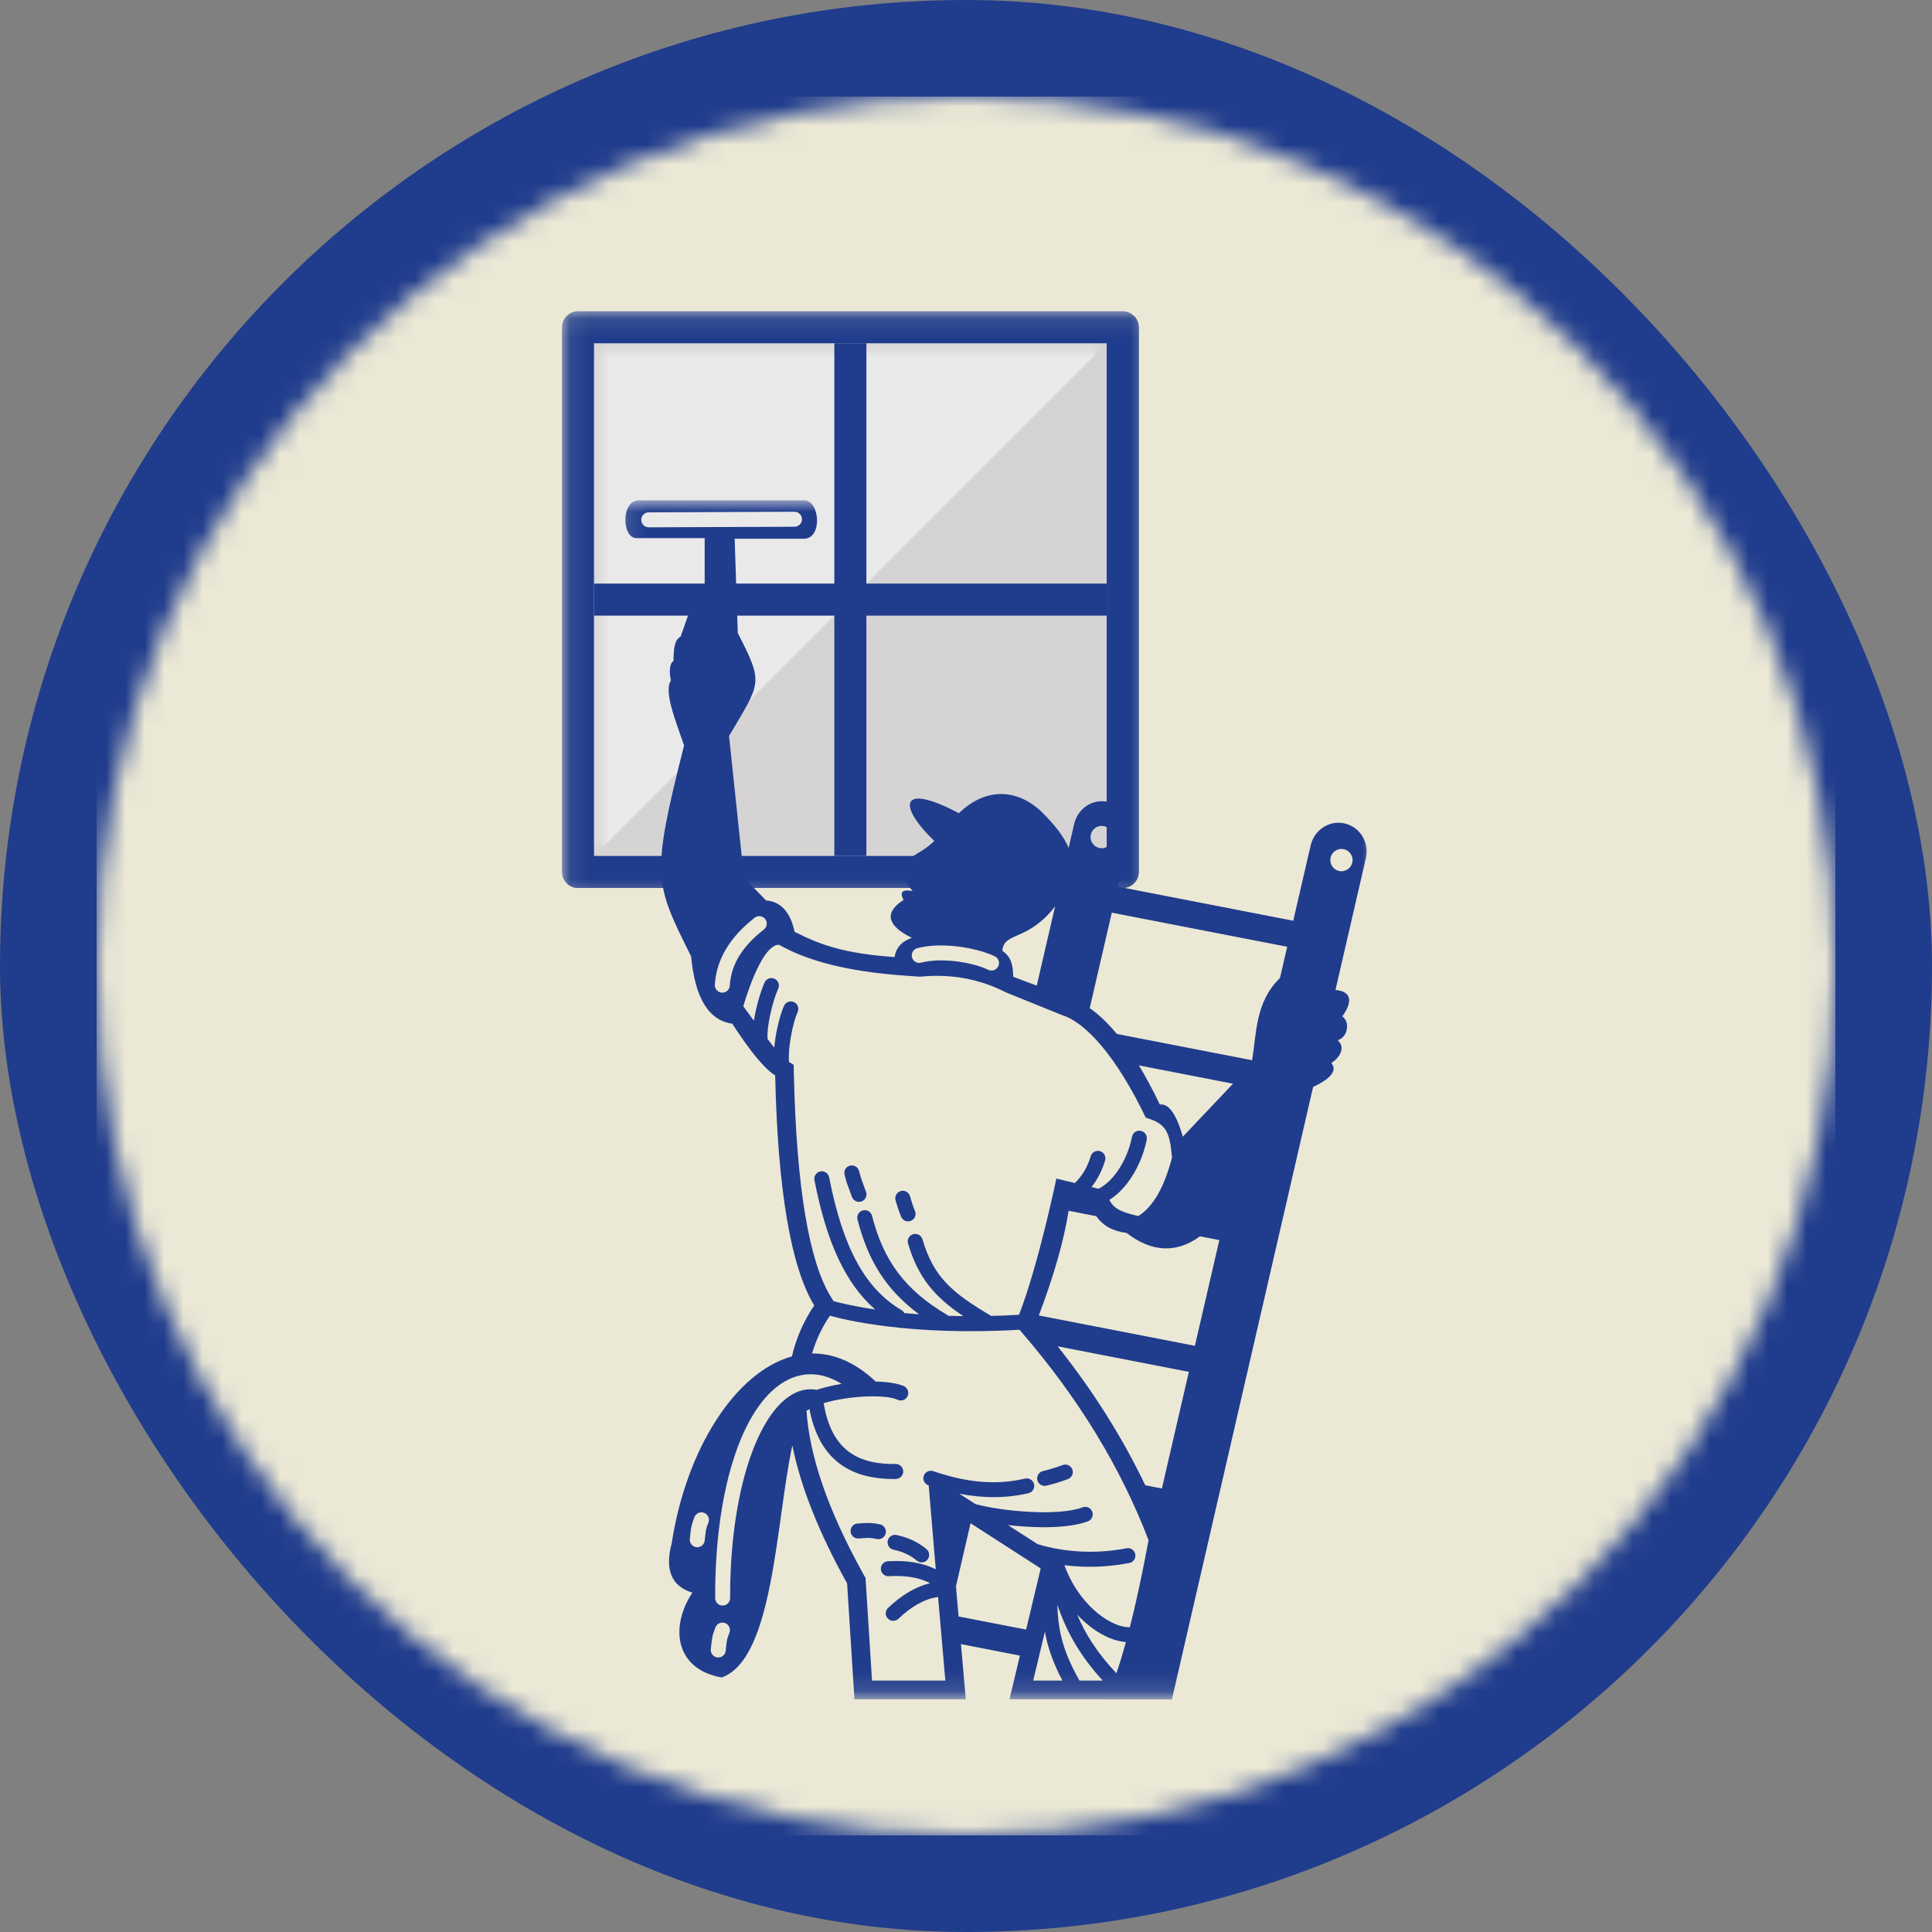 <svg xmlns="http://www.w3.org/2000/svg" width="100" height="100" viewBox="0 0 100 100" fill="none"><rect x="0" y="0" width="100" height="100" fill="#808080" stroke="none"/><rect width="100" height="100" rx="50" fill="#203C8C"></rect><mask id="mask0_227_1922" style="mask-type:luminance" maskUnits="userSpaceOnUse" x="5" y="5" width="90" height="90"><path d="M50 5C25.146 5 5 25.148 5 50.001C5 74.854 25.146 95 50 95C74.853 95 95 74.853 95 50.001C95 25.149 74.853 5 50 5Z" fill="white"></path></mask><g mask="url(#mask0_227_1922)"><path d="M95 5H5V95H95V5Z" fill="#EBE8D5"></path></g><mask id="mask1_227_1922" style="mask-type:luminance" maskUnits="userSpaceOnUse" x="13" y="13" width="74" height="74"><path d="M86.989 13.581H13.58V86.989H86.989V13.581Z" fill="white"></path></mask><g mask="url(#mask1_227_1922)"><path d="M49.425 48.135C49.425 48.015 49.465 47.954 49.544 47.954C49.583 47.954 49.614 47.97 49.636 48.001C49.658 48.033 49.669 48.078 49.669 48.135C49.669 48.192 49.658 48.237 49.636 48.27C49.614 48.303 49.583 48.319 49.544 48.319C49.465 48.319 49.425 48.258 49.425 48.135ZM49.639 50.761H49.451V48.706H49.639V50.761Z" fill="#EBE8D5"></path><path d="M51.136 48.667C51.223 48.667 51.316 48.675 51.415 48.693L51.379 48.873C51.294 48.852 51.205 48.84 51.112 48.84C50.937 48.84 50.794 48.915 50.681 49.064C50.57 49.212 50.514 49.4 50.514 49.627V50.761H50.326V48.706H50.485L50.504 49.077H50.517C50.602 48.926 50.691 48.819 50.788 48.758C50.884 48.697 50.999 48.667 51.136 48.667Z" fill="#EBE8D5"></path></g><mask id="mask2_227_1922" style="mask-type:luminance" maskUnits="userSpaceOnUse" x="29" y="16" width="31" height="31"><path d="M59.596 16.11H29.088V46.617H59.596V16.11Z" fill="white"></path></mask><g mask="url(#mask2_227_1922)"><path d="M58.111 45.961H29.918C29.462 45.961 29.088 45.589 29.088 45.132V16.939C29.088 16.483 29.462 16.11 29.918 16.11H58.111C58.568 16.11 58.941 16.483 58.941 16.939V45.132C58.941 45.589 58.568 45.961 58.111 45.961Z" fill="#203C8C"></path><path d="M29.918 45.961H58.111C58.568 45.961 58.941 45.589 58.941 45.132V16.939C58.941 16.711 58.849 16.504 58.697 16.354L29.332 45.717C29.482 45.868 29.69 45.961 29.918 45.961Z" fill="#203C8C"></path><path d="M57.282 17.769H30.747V44.304H57.282V17.769Z" fill="#D5D3D4"></path></g><mask id="mask3_227_1922" style="mask-type:luminance" maskUnits="userSpaceOnUse" x="30" y="17" width="28" height="28"><path d="M57.36 17.546H30.513V44.393H57.36V17.546Z" fill="white"></path></mask><g mask="url(#mask3_227_1922)"><g opacity="0.5"><mask id="mask4_227_1922" style="mask-type:luminance" maskUnits="userSpaceOnUse" x="30" y="17" width="28" height="28"><path d="M57.36 17.546H30.513V44.393H57.36V17.546Z" fill="white"></path></mask><g mask="url(#mask4_227_1922)"><mask id="mask5_227_1922" style="mask-type:luminance" maskUnits="userSpaceOnUse" x="30" y="17" width="28" height="28"><path d="M57.36 17.546H30.513V44.393H57.36V17.546Z" fill="white"></path></mask><g mask="url(#mask5_227_1922)"><path d="M30.747 44.304V17.769H57.282L30.747 44.304Z" fill="white"></path></g></g></g></g><mask id="mask6_227_1922" style="mask-type:luminance" maskUnits="userSpaceOnUse" x="29" y="16" width="31" height="31"><path d="M59.596 16.11H29.088V46.617H59.596V16.11Z" fill="white"></path></mask><g mask="url(#mask6_227_1922)"><path d="M44.844 17.769H43.185V44.304H44.844V17.769Z" fill="#203C8C"></path><path d="M57.282 30.206H30.747V31.864H57.282V30.206Z" fill="#203C8C"></path></g><mask id="mask7_227_1922" style="mask-type:luminance" maskUnits="userSpaceOnUse" x="32" y="25" width="40" height="63"><path d="M71.209 25.899H32.121V87.867H71.209V25.899Z" fill="white"></path></mask><g mask="url(#mask7_227_1922)"><path d="M45.845 79.359C45.8 79.569 45.594 79.703 45.386 79.659C45.062 79.591 44.984 79.596 44.614 79.62L44.436 79.632C44.223 79.645 44.04 79.483 44.026 79.27C44.012 79.056 44.176 78.871 44.389 78.858L44.563 78.846C44.966 78.82 45.117 78.81 45.545 78.9C45.754 78.944 45.889 79.15 45.845 79.359ZM46.408 79.453C47.015 79.581 47.536 79.828 47.957 80.186C48.12 80.325 48.14 80.57 48.001 80.732C47.862 80.896 47.618 80.916 47.454 80.777C47.134 80.504 46.727 80.313 46.246 80.212C46.038 80.167 45.903 79.961 45.948 79.752C45.992 79.542 46.198 79.408 46.408 79.453ZM43.714 60.803C43.662 60.596 43.789 60.385 43.996 60.333C44.205 60.282 44.415 60.407 44.467 60.616C44.549 60.945 44.624 61.149 44.721 61.404L44.826 61.691C44.9 61.892 44.796 62.111 44.595 62.186C44.394 62.26 44.17 62.153 44.096 61.952L43.995 61.677C43.898 61.421 43.807 61.177 43.714 60.803ZM46.354 62.129C46.296 61.922 46.417 61.708 46.623 61.649C46.828 61.592 47.043 61.712 47.102 61.919C47.19 62.23 47.279 62.492 47.357 62.675C47.444 62.871 47.355 63.1 47.158 63.186C46.963 63.273 46.733 63.182 46.648 62.987C46.554 62.772 46.452 62.474 46.354 62.129ZM53.693 76.609C53.644 76.401 53.774 76.192 53.983 76.143C54.316 76.064 54.65 75.962 55.005 75.83C55.205 75.755 55.428 75.856 55.503 76.056C55.579 76.257 55.477 76.481 55.277 76.556C54.891 76.701 54.525 76.812 54.159 76.898C53.951 76.947 53.742 76.818 53.693 76.609ZM66.25 50.626C64.977 51.846 65.039 53.485 64.809 54.877L57.807 53.517C57.343 52.955 56.876 52.51 56.403 52.182L57.547 47.239L66.625 49.004L66.25 50.626ZM61.223 58.834C60.886 57.659 60.489 57.106 60.033 57.172C59.675 56.422 59.312 55.748 58.948 55.145L63.821 56.092L61.223 58.834ZM61.847 69.659L53.769 68.088C54.561 65.996 55.074 64.189 55.31 62.669L56.745 62.949C57.075 63.435 57.596 63.727 58.311 63.816C59.616 64.822 60.884 64.881 62.111 63.992L63.113 64.187L61.847 69.659ZM60.139 77.045L59.278 76.877C58.091 74.394 56.581 71.996 54.744 69.686L61.536 71.006L60.139 77.045ZM58.48 84.228C57.365 84.228 55.763 82.913 55.096 81.014C56.032 81.133 57.171 81.147 58.453 80.901C58.663 80.861 58.8 80.657 58.761 80.447C58.72 80.236 58.517 80.098 58.307 80.139C56.272 80.529 54.611 80.2 53.711 79.928L52.175 78.938C53.633 79.105 55.319 79.115 56.306 78.745C56.507 78.67 56.609 78.446 56.534 78.246C56.459 78.046 56.235 77.944 56.034 78.019C54.761 78.496 51.875 78.224 50.493 77.854L49.652 77.313C50.918 77.561 52.1 77.552 53.234 77.287C53.442 77.238 53.572 77.03 53.522 76.821C53.474 76.613 53.266 76.483 53.057 76.532C51.586 76.875 50.078 76.754 48.307 76.147C48.103 76.078 47.883 76.186 47.814 76.389C47.745 76.591 47.853 76.812 48.055 76.881C48.06 76.883 48.065 76.884 48.07 76.886L48.435 81.227C47.769 80.89 46.939 80.751 45.958 80.811C45.743 80.825 45.58 81.008 45.594 81.222C45.607 81.436 45.791 81.598 46.005 81.585C46.876 81.532 47.59 81.654 48.139 81.948C47.411 82.118 46.684 82.545 45.968 83.225C45.812 83.372 45.805 83.618 45.953 83.773C46.1 83.928 46.347 83.934 46.502 83.787C47.198 83.125 47.887 82.748 48.555 82.661L48.562 82.752L48.931 86.986H45.135L44.8 81.677L44.693 81.486C42.841 78.154 41.899 75.354 41.745 73.023C41.792 72.991 41.842 72.959 41.896 72.929C42.372 75.403 43.837 76.589 46.368 76.551C46.583 76.547 46.754 76.371 46.751 76.157C46.747 75.943 46.572 75.772 46.357 75.775C44.158 75.808 43.006 74.837 42.63 72.629C43.915 72.24 45.825 72.154 46.46 72.452C46.653 72.543 46.884 72.46 46.976 72.266C47.066 72.072 46.984 71.841 46.79 71.75C46.48 71.605 45.95 71.523 45.326 71.509C44.247 70.491 43.127 70.044 42.032 70.056C42.24 69.351 42.543 68.705 42.944 68.118L42.957 68.099C43.673 68.303 47.087 69.157 52.77 68.828L52.925 69.008C55.842 72.398 58.013 75.969 59.449 79.721C59.127 81.459 58.804 82.958 58.48 84.228ZM54.084 84.453C54.209 85.163 54.459 85.981 54.99 86.986H53.479L54.084 84.453ZM57.075 86.986H55.875C54.868 85.23 54.772 84.115 54.726 83.065C55.182 84.363 55.794 85.577 57.075 86.986ZM57.785 86.61C56.756 85.511 56.171 84.557 55.749 83.565C56.51 84.383 57.422 84.921 58.278 84.994C58.112 85.593 57.949 86.132 57.785 86.61ZM49.616 83.668L49.528 82.669L49.481 82.103L50.236 78.842L53.866 81.181L53.112 84.347L49.616 83.668ZM37.792 82.714C37.792 82.928 37.619 83.102 37.405 83.103C37.191 83.103 37.017 82.931 37.017 82.716C36.995 76.952 38.491 72.507 40.83 71.394C41.462 71.092 42.421 70.919 43.563 71.631C43.113 71.702 42.673 71.804 42.275 71.938C41.894 71.871 41.523 71.922 41.163 72.094C39.158 73.049 37.772 77.415 37.792 82.714ZM37.754 84.516C37.63 84.823 37.621 84.9 37.581 85.268L37.562 85.445C37.538 85.659 37.347 85.811 37.135 85.787C36.921 85.764 36.767 85.571 36.791 85.358L36.81 85.184C36.855 84.783 36.87 84.633 37.034 84.227C37.114 84.028 37.339 83.932 37.539 84.012C37.737 84.092 37.834 84.317 37.754 84.516ZM36.667 78.81C36.544 79.118 36.535 79.194 36.495 79.563L36.475 79.74C36.452 79.953 36.26 80.105 36.047 80.082C35.834 80.058 35.682 79.865 35.705 79.652L35.724 79.478C35.768 79.077 35.783 78.927 35.947 78.521C36.028 78.323 36.254 78.226 36.452 78.306C36.65 78.386 36.747 78.612 36.667 78.81ZM41.092 55.641L41.08 55.114L40.84 54.967C40.775 54.312 41.016 52.978 41.286 52.383C41.375 52.187 41.289 51.957 41.094 51.868C40.9 51.78 40.67 51.867 40.581 52.061C40.376 52.511 40.147 53.413 40.076 54.224C39.967 54.086 39.849 53.935 39.728 53.779C39.677 53.138 39.993 51.803 40.281 51.174C40.368 50.978 40.282 50.748 40.088 50.66C39.892 50.572 39.663 50.658 39.574 50.852C39.411 51.21 39.146 52.038 39.02 52.834C38.706 52.408 38.474 52.084 38.474 52.084C38.474 52.084 39.359 48.906 40.313 48.901L40.686 49.093C42.217 49.875 44.323 50.325 46.926 50.505L47.623 50.554C49.208 50.392 50.695 50.664 52.083 51.372L54.971 52.541C56.176 52.908 57.783 54.667 59.305 57.851C60.432 58.174 60.543 58.675 60.664 59.912C60.262 61.458 59.681 62.468 58.918 62.941C58.048 62.743 57.65 62.57 57.423 62.105C58.465 61.455 59.147 60.081 59.354 58.986C59.394 58.775 59.255 58.572 59.044 58.533C58.834 58.493 58.631 58.63 58.592 58.842C58.4 59.857 57.748 61.085 56.862 61.53L56.494 61.441C56.78 61.086 57.032 60.627 57.199 60.067C57.26 59.861 57.143 59.645 56.937 59.584C56.732 59.523 56.516 59.64 56.455 59.846C56.272 60.465 55.954 60.939 55.63 61.233L54.677 61.002C54.677 61.002 53.764 65.413 52.755 68.027L52.744 68.053C52.246 68.082 51.766 68.102 51.3 68.112C51.291 68.105 51.283 68.098 51.272 68.092C49.255 66.899 48.318 66.087 47.746 64.144C47.685 63.939 47.469 63.822 47.263 63.882C47.059 63.942 46.94 64.158 47.001 64.364C47.529 66.154 48.386 67.133 49.861 68.123C49.597 68.12 49.342 68.115 49.092 68.107C49.076 68.094 49.059 68.08 49.04 68.069C46.872 66.788 45.739 65.298 45.137 62.929C45.083 62.722 44.872 62.596 44.665 62.65C44.456 62.702 44.332 62.914 44.384 63.12C44.937 65.288 45.892 66.781 47.575 68.029C47.306 68.01 47.051 67.988 46.807 67.965C46.774 67.903 46.727 67.85 46.663 67.812C44.781 66.701 43.626 64.581 42.917 60.939C42.875 60.728 42.672 60.591 42.462 60.633C42.252 60.673 42.114 60.877 42.156 61.086C42.786 64.325 43.774 66.448 45.299 67.78C44.112 67.603 43.376 67.411 43.14 67.344L42.973 67.07C41.91 65.312 41.227 61.592 41.092 55.641ZM37.775 51.015C37.763 51.229 37.58 51.391 37.366 51.38C37.153 51.367 36.989 51.184 37 50.971C37.075 49.675 37.768 48.508 39.062 47.502C39.231 47.37 39.474 47.4 39.606 47.569C39.737 47.738 39.706 47.981 39.538 48.113C38.413 48.989 37.836 49.938 37.775 51.015ZM33.582 27.294C33.367 27.294 33.193 27.122 33.192 26.908C33.192 26.693 33.364 26.519 33.578 26.518L41.122 26.488C41.336 26.487 41.51 26.66 41.511 26.875C41.513 27.088 41.34 27.263 41.125 27.264L33.582 27.294ZM47.479 49.078C48.715 48.747 50.521 49.038 51.487 49.497C51.681 49.589 51.763 49.822 51.67 50.015C51.579 50.208 51.347 50.291 51.154 50.198C50.309 49.796 48.711 49.551 47.68 49.828C47.474 49.883 47.261 49.759 47.206 49.553C47.15 49.346 47.272 49.134 47.479 49.078ZM54.444 47.123C54.504 47.049 54.558 46.977 54.613 46.906L53.662 51.015L52.444 50.559C52.428 49.975 52.368 49.555 51.881 49.213C51.959 48.25 53.083 48.717 54.444 47.123ZM57.023 42.749C57.342 42.749 57.6 43.007 57.6 43.326C57.6 43.645 57.342 43.903 57.023 43.903C56.704 43.903 56.446 43.645 56.446 43.326C56.446 43.007 56.704 42.749 57.023 42.749ZM69.433 43.941C69.751 43.941 70.009 44.199 70.009 44.518C70.009 44.836 69.751 45.095 69.433 45.095C69.114 45.095 68.856 44.836 68.856 44.518C68.856 44.199 69.114 43.941 69.433 43.941ZM68.913 55.026C69.347 54.728 69.662 54.225 69.241 53.841C69.77 53.684 69.89 52.893 69.477 52.608C70.007 51.876 69.983 51.31 69.123 51.243L70.697 44.42C70.884 43.611 70.401 42.807 69.595 42.62C68.812 42.44 68.026 42.95 67.839 43.761L66.938 47.657L57.858 45.892L58.457 43.306C58.644 42.496 58.161 41.693 57.355 41.507C56.572 41.325 55.786 41.835 55.599 42.646L55.312 43.888C55.067 43.294 54.585 42.679 53.864 41.972C52.545 40.771 50.953 40.805 49.633 42.093C46.625 40.494 46.41 41.642 48.358 43.526C47.472 44.419 46.526 44.276 47.44 45.174C46.86 45.409 46.793 45.642 47.24 46.116C46.77 46.042 46.527 46.116 46.767 46.579C45.733 47.25 45.932 47.92 47.197 48.543C46.675 48.722 46.376 49.054 46.302 49.538C43.754 49.36 42.489 48.924 41.127 48.229C40.909 47.207 40.416 46.665 39.649 46.605L38.51 45.434L37.735 38.098C39.382 35.286 39.545 35.416 38.187 32.765L38.026 27.886H41.613C42.574 27.886 42.456 25.899 41.613 25.899H33.056C32.14 25.899 32.173 27.854 32.951 27.854H36.474V31.183C35.721 31.043 35.63 31.911 35.223 32.961C34.946 33.087 34.854 33.514 34.864 34.207C34.646 34.331 34.629 34.808 34.728 35.221C34.337 35.788 34.995 37.371 35.407 38.583C33.686 45.399 33.864 45.667 35.772 49.501C35.972 51.658 36.682 52.82 37.903 52.985C38.839 54.434 39.58 55.328 40.123 55.664C40.258 61.597 40.932 65.566 42.144 67.571C41.598 68.372 41.214 69.251 40.989 70.207C38.063 71.02 35.513 75.009 34.767 79.883C34.401 81.26 34.759 82.11 35.839 82.434C34.665 84.203 34.937 86.399 37.353 86.827C40.051 85.876 40.154 78.77 41.012 74.814C41.438 76.941 42.381 79.322 43.846 81.957L44.226 87.956H49.989L49.739 85.099L52.791 85.693L52.251 87.956H57.342L57.34 87.96H60.657L67.966 56.26C68.744 55.901 69.273 55.454 68.913 55.026Z" fill="#203C8C"></path></g></svg>